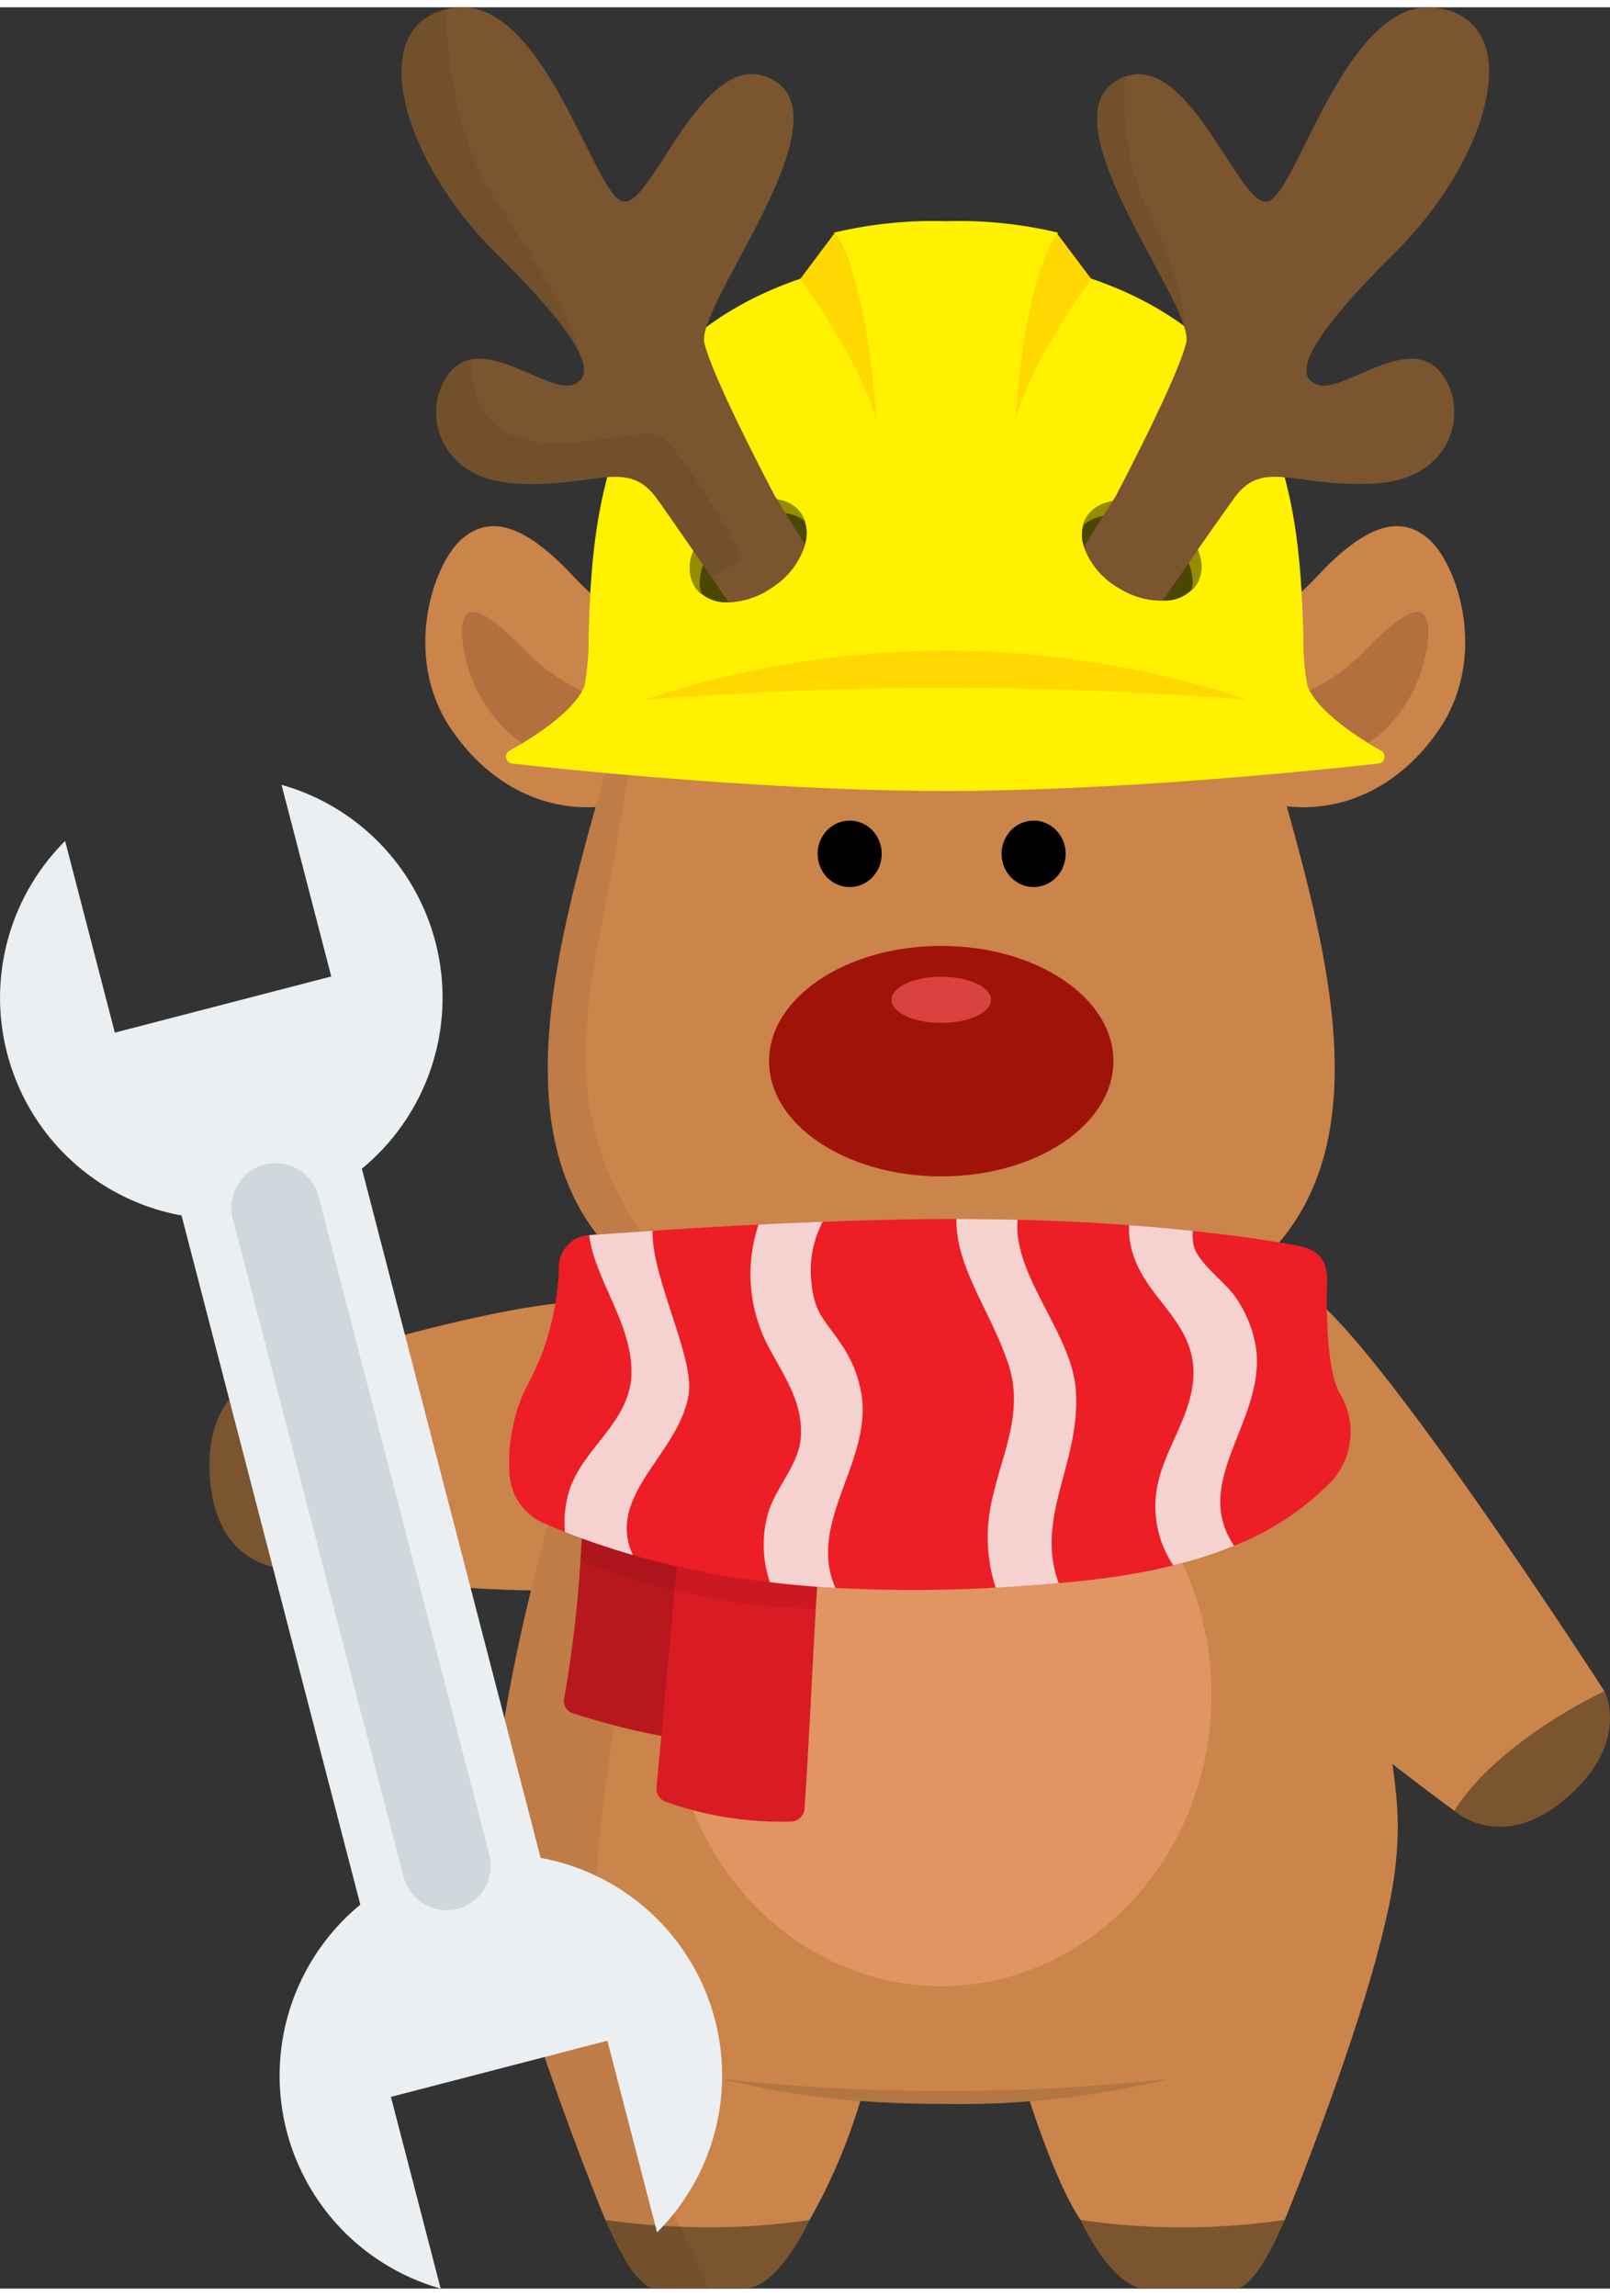 <svg xmlns="http://www.w3.org/2000/svg" width="94" height="134" viewBox="0 0 94.001 133.15"><rect x="0" y="0" width="94.001" height="133.15" fill="#333333" stroke="none"/><g fill-rule="evenodd"><path fill="#7a552f" d="M13.518,89.428,10.561,91.102s-3.734-.109-4.163-5.106,2.778-6.011,2.778-6.011l3.204,3.082Z" transform="translate(5.869 -0.002)"/><path fill="#cb844a" d="M10.561,91.102s17.639,2.643,21.876.41.543-14.106-2.534-15.677-20.727,4.15-20.727,4.15S11.59,86.306,10.561,91.102Z" transform="translate(5.869 -0.002)"/><g><path fill="#7a552f" d="M78.097,101.998l.943,3.264s2.745,2.533,6.547-.738,2.218-6.239,2.218-6.239l-4.445-.038Z" transform="translate(5.869 -0.002)"/><path fill="#cb844a" d="M79.04,105.262S64.584,94.816,63.117,90.256,66.794,73.88,70.092,74.908,87.805,98.284,87.805,98.284,81.659,101.115,79.04,105.262Z" transform="translate(5.869 -0.002)"/></g></g><path fill="#7a552f" d="M41.401,129.149s-1.81,3.997-3.809,3.997H32.361a.862.862,0,0,1-.447-.141A4.938,4.938,0,0,1,30.621,131.453c-.129-.223-.259-.458-.376-.682-.353-.682-.635-1.317-.764-1.622-.235-.553,2.034-1.14,3.515-1.458.717-.153,1.246-.247,1.246-.247l7.007,1.246Z" transform="translate(5.869 -0.002)"/><path fill="#cb844a" d="M44.737,121.025s-.141.459-.376,1.176a33.63,33.63,0,0,1-2.963,6.948,40.625,40.625,0,0,1-7.665.388c-1.411-.059-2.822-.188-4.256-.388,0,0-6.384-15.53-6.536-21.667v-.059c0-2.022,2.727-2.292,6.266-1.352C36.155,107.893,46.194,114.324,44.737,121.025Z" transform="translate(5.869 -0.002)"/><path fill="#7a552f" d="M57.372,128.69l-.155.456s1.812,4.006,3.819,4.006c1.646,0,3.447-0,5.227-0,1.138,0,2.532-3.193,2.878-4.006s-4.764-1.699-4.764-1.699Z" transform="translate(5.869 -0.002)"/><path fill="#cb844a" d="M53.879,121.025s1.671,5.641,3.338,8.12a41.269,41.269,0,0,0,11.924,0s6.385-15.528,6.533-21.658S51.681,110.884,53.879,121.025Z" transform="translate(5.869 -0.002)"/><path fill="#cb844a" d="M62.384,120.916h-.035a51.147,51.147,0,0,1-13.026,1.458c-1.728,0-3.386-.059-4.961-.176-6.031-.435-10.898-1.728-14.472-3.844a13.262,13.262,0,0,1-6.948-10.875V107.42a18.244,18.244,0,0,1,.047-3.092c.799-8.159,3.492-17.317,5.114-22.302.047-.141.106-.306.165-.482.035-.082.059-.176.094-.27q.088-.282.212-.6c.259-.741.576-1.622.917-2.539.059-.153.118-.317.176-.47.176-.494.364-.987.541-1.47.811-2.21,1.528-4.126,1.528-4.126l4.009.682L49.323,75.055l17.858-2.986s.6,1.669,1.481,4.338c2.198,6.63,6.149,19.41,6.983,27.921C76.492,112.898,71.718,118.459,62.384,120.916Z" transform="translate(5.869 -0.002)"/><ellipse cx="54.955" cy="98.489" fill="#e09563" rx="15.781" ry="17.009"/><path fill="#7a552f" d="M62.348,120.919a51.151,51.151,0,0,1-13.026,1.458,51.151,51.151,0,0,1-13.026-1.458,120.632,120.632,0,0,0,26.052,0Z" opacity="0.3" transform="translate(5.869 -0.002)"/><path d="M29.208,106.068a51.212,51.212,0,0,0-.294,6.419,28.351,28.351,0,0,0,.976,5.866,82.587,82.587,0,0,0,3.104,9.334c.223.553,1.787,3.927,2.481,5.455H32.358a.862.862,0,0,1-.447-.141,4.546,4.546,0,0,1-1.293-1.552c-.129-.223-.259-.458-.376-.682-.353-.682-.635-1.317-.764-1.622,0,0-6.384-15.53-6.536-21.667V107.42a18.244,18.244,0,0,1,.047-3.092c.799-8.159,3.492-17.317,5.114-22.302.082-.012.129-.176.165-.482.035-.082.059-.176.094-.27q.088-.282.212-.6c.259-.741.576-1.622.917-2.539.059-.153.118-.317.176-.47.176-.494.364-.987.541-1.47.811-2.21,1.528-4.126,1.528-4.126l4.009.682L49.323,75.055l17.858-2.986s.6,1.669,1.481,4.338a46.88,46.88,0,0,1-19.574,3.974,44.19,44.19,0,0,1-14.625-2.292c-.541,2.057-.964,3.586-.964,3.586A227.895,227.895,0,0,0,29.208,106.068Z" opacity="0.06" transform="translate(5.869 -0.002)"/><g><path fill="#cb844a" d="M34.756,37.654a16.047,16.047,0,0,1-7.131-4.42c-3.211-3.456-5.122-3.408-6.518-2.206-1.725,1.486-3.508,6.932-.602,11.152s6.973,4.985,9.847,4.281S34.756,37.654,34.756,37.654Z" transform="translate(5.869 -0.002)"/><path fill="#b2703f" d="M32.31,40.987a11.467,11.467,0,0,1-7.217-3.15c-2.905-3.028-3.639-2.844-3.915-2.018s.153,4.679,3.181,6.942,7.126.795,7.309.306S32.31,40.987,32.31,40.987Z" transform="translate(5.869 -0.002)"/><g><path fill="#cb844a" d="M63.884,37.654a16.047,16.047,0,0,0,7.131-4.42c3.211-3.456,5.122-3.408,6.518-2.206,1.725,1.486,3.508,6.932.602,11.152s-6.973,4.985-9.847,4.281S63.884,37.654,63.884,37.654Z" transform="translate(5.869 -0.002)"/><path fill="#b2703f" d="M66.33,40.987a11.467,11.467,0,0,0,7.217-3.15c2.905-3.028,3.639-2.844,3.915-2.018s-.153,4.679-3.181,6.942-7.126.795-7.309.306S66.33,40.987,66.33,40.987Z" transform="translate(5.869 -0.002)"/></g><g><path fill="#cb844a" fill-rule="evenodd" d="M49.089,78.306c-6.619,0-11.451-.976-14.93-2.645-13.484-6.442-6.548-23.277-3.844-34.223a17.366,17.366,0,0,1,4.949-8.758c5.361-4.996,12.72-5.008,13.825-5.008,1.552,0,15.377.012,18.775,13.767C71.261,55.205,81.348,78.306,49.089,78.306Z" transform="translate(5.869 -0.002)"/><path d="M32.572,72.91a10.654,10.654,0,0,1,1.587,2.751c-13.484-6.442-6.548-23.277-3.844-34.223a17.366,17.366,0,0,1,4.949-8.758A49.325,49.325,0,0,0,30.232,48.175C28.785,57.459,25.812,64.163,32.572,72.91Z" opacity="0.06" transform="translate(5.869 -0.002)"/><ellipse cx="54.955" cy="61.509" fill="#a01309" rx="10.052" ry="6.726"/><ellipse cx="54.955" cy="57.931" fill="#d8423f" data-name="path5648" rx="2.904" ry="1.348"/><ellipse cx="49.609" cy="49.409" rx="1.871" ry="1.94"/><ellipse cx="60.349" cy="49.409" rx="1.871" ry="1.94"/></g></g><g><g fill="#fff100"><path fill-rule="evenodd" d="M32.819,21.655C27.915,27.726,29.323,37.857,28.63,39.746c-.726,1.977-4.559,3.994-4.559,3.994s13.613,1.602,25.251,1.602,25.251-1.602,25.251-1.602-3.753-2.017-4.478-3.994c-.694-1.889.715-12.02-4.189-18.091-4.675-5.787-12.903-6.837-16.543-6.837s-11.868,1.05-16.543,6.837Z" transform="translate(5.869 -0.002)"/><path d="M49.323,45.742c-11.528,0-25.162-1.589-25.298-1.604a.401.401,0,0,1-.14-.752c.037-.02,3.705-1.968,4.369-3.777a14.166,14.166,0,0,0,.243-2.939c.127-4.009.339-10.719,4.012-15.265,5.371-6.649,14.982-6.986,16.854-6.986s11.482.337,16.854,6.986c3.673,4.546,3.885,11.257,4.012,15.267A14.161,14.161,0,0,0,70.47,39.608c.665,1.811,4.256,3.76,4.292,3.779a.4.4,0,0,1-.143.75C74.483,44.153,60.851,45.742,49.323,45.742ZM25.32,43.475c3.58.384,14.512,1.466,24.003,1.466,9.507,0,20.459-1.086,24.02-1.468-1.209-.773-3.101-2.166-3.624-3.589a13.27,13.27,0,0,1-.291-3.189c-.123-3.909-.33-10.451-3.834-14.789-5.143-6.366-14.422-6.688-16.23-6.688s-11.089.323-16.232,6.688h0c-3.503,4.337-3.71,10.879-3.834,14.788a13.27,13.27,0,0,1-.291,3.19C28.483,41.309,26.553,42.702,25.32,43.475Z" transform="translate(5.869 -0.002)"/></g><path fill="#ffd801" fill-rule="evenodd" d="M31.749 40.422s8.156-.702 17.613-.702 17.613.702 17.613.702a55.642 55.642 0 0 0-35.226 0ZM42.847 13.202l-1.991 2.652s3.751 5.1 4.454 8.436C44.728 15.576 43.022 13.401 42.847 13.202ZM55.849 13.202l1.991 2.652s-3.751 5.1-4.454 8.436C53.969 15.576 55.675 13.401 55.849 13.202Z" transform="translate(5.869 -0.002)"/><path fill="#fff100" fill-rule="evenodd" d="M53.362,25.074c.552-9.876,2.55-11.915,2.55-11.915a24.748,24.748,0,0,0-6.549-.671,24.772,24.772,0,0,0-6.55.671s1.998,2.039,2.55,11.915Z" transform="translate(5.869 -0.002)"/><g><path fill="#4b4700" fill-rule="evenodd" d="M41.13,31.36A4.517,4.517,0,0,1,39.3,33.8a4.755,4.755,0,0,1-2.63.93,2.242,2.242,0,0,1-1.92-.84,2.219,2.219,0,0,1-.13-2.15,4.788,4.788,0,0,1,1.72-2.12,4.474,4.474,0,0,1,3.16-.89,1.992,1.992,0,0,1,1.39.81A2.116,2.116,0,0,1,41.13,31.36Z" transform="translate(5.869 -0.002)"/><g fill="#958d00"><path fill-rule="evenodd" d="M36.341,29.626c-1.696,1.202-2.409,3.112-1.591,4.266a1.776,1.776,0,0,0,.34.357c-.415-1.18.346-2.784,1.816-3.826,1.472-1.041,3.239-1.226,4.214-.441a1.779,1.779,0,0,0-.224-.443c-.818-1.154-2.856-1.116-4.553.086l-.002.001Z" transform="translate(5.869 -0.002)"/><path d="M41.124,29.988h0l-.009-0c-.97-.781-2.738-.596-4.205.441-1.464,1.038-2.226,2.643-1.813,3.818l-.003.008h0l-.008 0a1.783,1.783,0,0,1-.341-.36c-.818-1.155-.104-3.074,1.593-4.275l.001-.001c1.697-1.202,3.745-1.24,4.563-.085a1.804,1.804,0,0,1,.225.445Zm-4.222.429c1.462-1.034,3.225-1.223,4.204-.455a1.79,1.79,0,0,0-.215-.419c-.814-1.149-2.852-1.11-4.543.088l-.001.001c-1.69,1.197-2.403,3.107-1.589,4.256a1.752,1.752,0,0,0,.319.341C34.678,33.049,35.442,31.451,36.902,30.417Z" transform="translate(5.869 -0.002)"/></g></g><g><path fill="#4b4700" fill-rule="evenodd" d="M64.02,33.64a2.252,2.252,0,0,1-2,.99,4.696,4.696,0,0,1-2.54-.72A4.528,4.528,0,0,1,57.42,31.49a2.076,2.076,0,0,1,.13-1.7,2.107,2.107,0,0,1,1.53-.95,4.534,4.534,0,0,1,3.02.67,4.605,4.605,0,0,1,1.95,2.17A2.141,2.141,0,0,1,64.02,33.64Z" transform="translate(5.869 -0.002)"/><g fill="#958d00"><path fill-rule="evenodd" d="M62.096,29.514c-1.786-1.064-3.821-.941-4.545.274a1.777,1.777,0,0,0-.189.456c.911-.858,2.686-.812,4.234.11,1.548.924,2.433,2.464,2.11,3.674a1.779,1.779,0,0,0,.315-.384c.724-1.215-.137-3.063-1.924-4.128l-.002-.001Z" data-name="ellipse4332-8-8" transform="translate(5.869 -0.002)"/><path d="M63.703,34.033h0l-.003-.008c.321-1.203-.565-2.745-2.107-3.666-1.542-.918-3.319-.964-4.225-.111l-.009.001h0l-.004-.008a1.783,1.783,0,0,1,.191-.458c.725-1.216,2.768-1.34,4.554-.276l.001.001c1.787,1.065,2.651,2.921,1.926,4.137a1.804,1.804,0,0,1-.316.386Zm-2.103-3.686c1.538.918,2.425,2.452,2.119,3.659a1.79,1.79,0,0,0,.296-.367c.721-1.21-.141-3.057-1.921-4.118l-.001-.001c-1.78-1.06-3.814-.938-4.535.271a1.752,1.752,0,0,0-.182.43C58.292,29.381,60.063,29.432,61.6,30.347Z" transform="translate(5.869 -0.002)"/></g></g><g><path fill="#7a552f" d="M78.1 21.15c1.88 1.99 1.08 6.35-3.62 6.64-4.71.3-6.59-1.54-8.32.9-.61.85-1.38 1.94-2.11 2.99-.79 1.15-1.54 2.25-2.03 2.95a4.696 4.696 0 0 1-2.54-.72A4.528 4.528 0 0 1 57.42 31.49l1.66-2.65.19-.3s3.56-6.74 4.11-8.93a.61.61 0 0 0 .03-.24s0-.07-.01-.19c-.39-2.88-7.98-12.49-4.13-14.87a2.253 2.253 0 0 1 .57-.27c3.78-1.33 6.65 7.67 8.29 7.3 1.74-.39 4.61-12.09 9.91-11.3 5.32.8 3.08 8.78-2.42 14.24-5.5 5.44-5.95 7.32-4.51 7.77C72.55 22.49 76.21 19.17 78.1 21.15ZM41.13 31.36A4.517 4.517 0 0 1 39.3 33.8a4.755 4.755 0 0 1-2.63.93c-.26-.38-.6-.89-1-1.46-.33-.48-.68-1-1.05-1.53-.74-1.07-1.51-2.18-2.13-3.05-1.41-1.96-2.91-1.15-5.9-.92a16.162 16.162 0 0 1-2.43.02c-4.71-.29-5.5-4.65-3.62-6.64a2.068 2.068 0 0 1 1.11-.6c1.97-.35 4.69 1.86 5.88 1.5.58-.19.87-.62.6-1.43-.37-1.16-1.86-3.12-5.11-6.34C17.69 8.98 15.43 1.32 20.13.13c.14-.03.3-.07.46-.09 5.3-.79 8.18 10.91 9.91 11.3 1.74.4 4.81-9.56 8.88-7.03 4.06 2.52-4.66 13.13-4.12 15.3.54 2.19 4.12 8.93 4.12 8.93l.12.19Z" transform="translate(5.869 -0.002)"/><path d="M37.496 32.168s-.788.494-1.822 1.105c-.987-1.434-2.257-3.28-3.186-4.585-1.411-1.963-2.904-1.152-5.902-.917a16.35 16.35 0 0 1-2.422.023c-4.714-.294-5.502-4.655-3.621-6.642A1.986 1.986 0 0 1 21.648 20.553c.012 7.806 9.393 3.703 10.91 4.42C34.075 25.69 37.496 32.168 37.496 32.168ZM28.126 20.624c-.364-1.164-1.858-3.127-5.102-6.348C17.687 8.985 15.429 1.32 20.132.132c0 0 .129 6.725 2.692 10.71C25.34 14.769 27.632 18.296 28.126 20.624ZM63.395 19.177c-.388-2.88-7.971-12.485-4.126-14.872a2.542 2.542 0 0 1 .576-.27 15.795 15.795 0 0 0 1.528 8.359A17.438 17.438 0 0 1 63.395 19.177Z" opacity="0.06" transform="translate(5.869 -0.002)"/></g></g><g><path fill="#b8171e" d="M37.283,90.018v.024c-.223.964-.447,1.963-.682,2.986-.564,2.516-1.14,5.126-1.681,7.489a.737.737,0,0,1-.811.576c-.459-.047-.917-.118-1.364-.2A40.407,40.407,0,0,1,27.561,99.564a.732.732,0,0,1-.494-.835,71.425,71.425,0,0,0,.952-8.041c.047-.705.082-1.399.106-2.093a.729.729,0,0,1,.858-.705c2.563.47,5.137.776,7.7,1.234A.739.739,0,0,1,37.283,90.018Z" transform="translate(5.869 -0.002)"/><path fill="#d91b23" d="M41.927,90.9c-.059.846-.106,1.693-.165,2.551-.223,3.88-.4,7.877-.658,11.686a.806.806,0,0,1-.729.752,19.959,19.959,0,0,1-7.336-1.14.829.829,0,0,1-.576-.858l.282-2.998q.388-4.25.776-8.5c.071-.67.129-1.328.188-1.999a.792.792,0,0,1,.952-.717,26.142,26.142,0,0,0,2.622.364,21.063,21.063,0,0,0,3.75.012A.798.798,0,0,1,41.927,90.9Z" transform="translate(5.869 -0.002)"/><path d="M41.927,90.9c-.059.846-.106,1.693-.165,2.551a33.468,33.468,0,0,1-5.161-.423c-1.082-.176-2.128-.4-3.08-.635A44.258,44.258,0,0,1,28.019,90.688c.047-.705.082-1.399.106-2.093a.729.729,0,0,1,.858-.705c2.563.47,5.137.776,7.7,1.234a.739.739,0,0,1,.6.893v.024a21.063,21.063,0,0,0,3.75.012A.798.798,0,0,1,41.927,90.9Z" opacity="0.06" transform="translate(5.869 -0.002)"/><path fill="#ed1e26" d="M71.911,85.997a16.335,16.335,0,0,1-5.727,3.802,29.545,29.545,0,0,1-6.18,1.681c-1.316.226-2.644.371-3.974.492-.408.037-.827.075-1.237.103-.845.06-1.69.121-2.535.164a84.51,84.51,0,0,1-9.348.017q-1.927-.104-3.829-.336a50.536,50.536,0,0,1-8.002-1.587c-1.337-.388-2.656-.828-3.967-1.345q-.606-.24-1.211-.5a3.341,3.341,0,0,1-2.016-2.837,10.137,10.137,0,0,1,.925-5.011,19.026,19.026,0,0,0,.957-2.035,15.86,15.86,0,0,0,.999-5.073A1.862,1.862,0,0,1,28.516,71.666l.02-.001c1.233-.086,2.466-.172,3.699-.25q3.091-.207,6.183-.362c1.242-.069,2.492-.121,3.743-.164,2.604-.103,5.208-.164,7.813-.164,1.19,0,2.38.017,3.57.043q3.273.078,6.519.319,1.863.129,3.725.336c2.209.242,3.792.44,5.984.836,1.089.197,2.009.622,1.831,2.495-.001.009-.145,4.537.734,6.118A4.313,4.313,0,0,1,71.911,85.997Z" transform="translate(5.869 -0.002)"/><path fill="#f7fffa" d="M34.347 80.9c-.491 3.484-4.881 5.907-3.268 9.434-1.337-.388-2.656-.828-3.967-1.345a6.471 6.471 0 0 1 .207-2.242c.724-2.63 3.673-4.13 3.682-7.08.017-2.872-2.165-5.45-2.466-8.002 1.233-.086 2.466-.172 3.699-.25C32.157 74.088 34.649 78.753 34.347 80.9ZM42.91 92.257q-1.927-.104-3.829-.336a6.766 6.766 0 0 1-.129-3.941c.414-1.544 1.811-2.871 1.932-4.493.147-1.949-.854-3.398-1.664-4.907a9.105 9.105 0 0 1-.802-7.528c1.242-.069 2.492-.121 3.743-.164a6.183 6.183 0 0 0-.655 3.536c.19 1.88.767 2.13 1.707 3.561a7.161 7.161 0 0 1 1.224 3.027C45.023 84.91 41.229 88.48 42.91 92.257ZM55.94 91.981c-.379.035-.767.069-1.147.095-.845.06-1.69.121-2.535.164a9.859 9.859 0 0 1-.457-3.113c.043-3.475 2.371-6.433 1.199-9.951-1.043-3.113-3.078-5.631-3.027-8.451 1.19 0 2.38.017 3.57.043-.293 3.191 3.096 6.571 3.389 9.813C57.302 84.875 54.517 88.057 55.94 91.981ZM66.184 89.799a25.482 25.482 0 0 1-3.553 1.138A6.213 6.213 0 0 1 61.588 87.402c.035-2.501 1.69-4.355 2.13-6.7.742-4.044-3.079-5.208-3.613-8.684a3.828 3.828 0 0 1-.043-.931q1.863.129 3.725.336a2.187 2.187 0 0 0 .069.949c.302.992 1.88 2.087 2.44 2.958a7.007 7.007 0 0 1 1.207 3.242C67.805 82.694 63.692 86.1 66.184 89.799Z" opacity="0.8" transform="translate(5.869 -0.002)"/></g><g><path fill="#eceff1" fill-rule="evenodd" d="m19.859 133.151-2.904-11.188L29.591 118.684l2.903 11.186a12.918 12.918 0 1 0-12.634 3.281ZM10.568 45.381l2.904 11.188L.836 59.848l-2.903-11.186a12.918 12.918 0 1 0 12.634-3.281Z" transform="translate(5.869 -0.002)"/><rect width="10.877" height="52.565" x="9.775" y="62.984" fill="#eceff1" transform="translate(-16.066 6.682) rotate(-14.548)"/><path fill="#cfd8dc" fill-rule="evenodd" d="M9.575,67.54h0A2.612,2.612,0,0,1,12.741,69.442l9.952,38.348a2.612,2.612,0,0,1-1.841,3.202l0,0a2.612,2.612,0,0,1-3.166-1.902L7.734,70.742A2.612,2.612,0,0,1,9.575,67.54Z" transform="translate(5.869 -0.002)"/></g></svg>